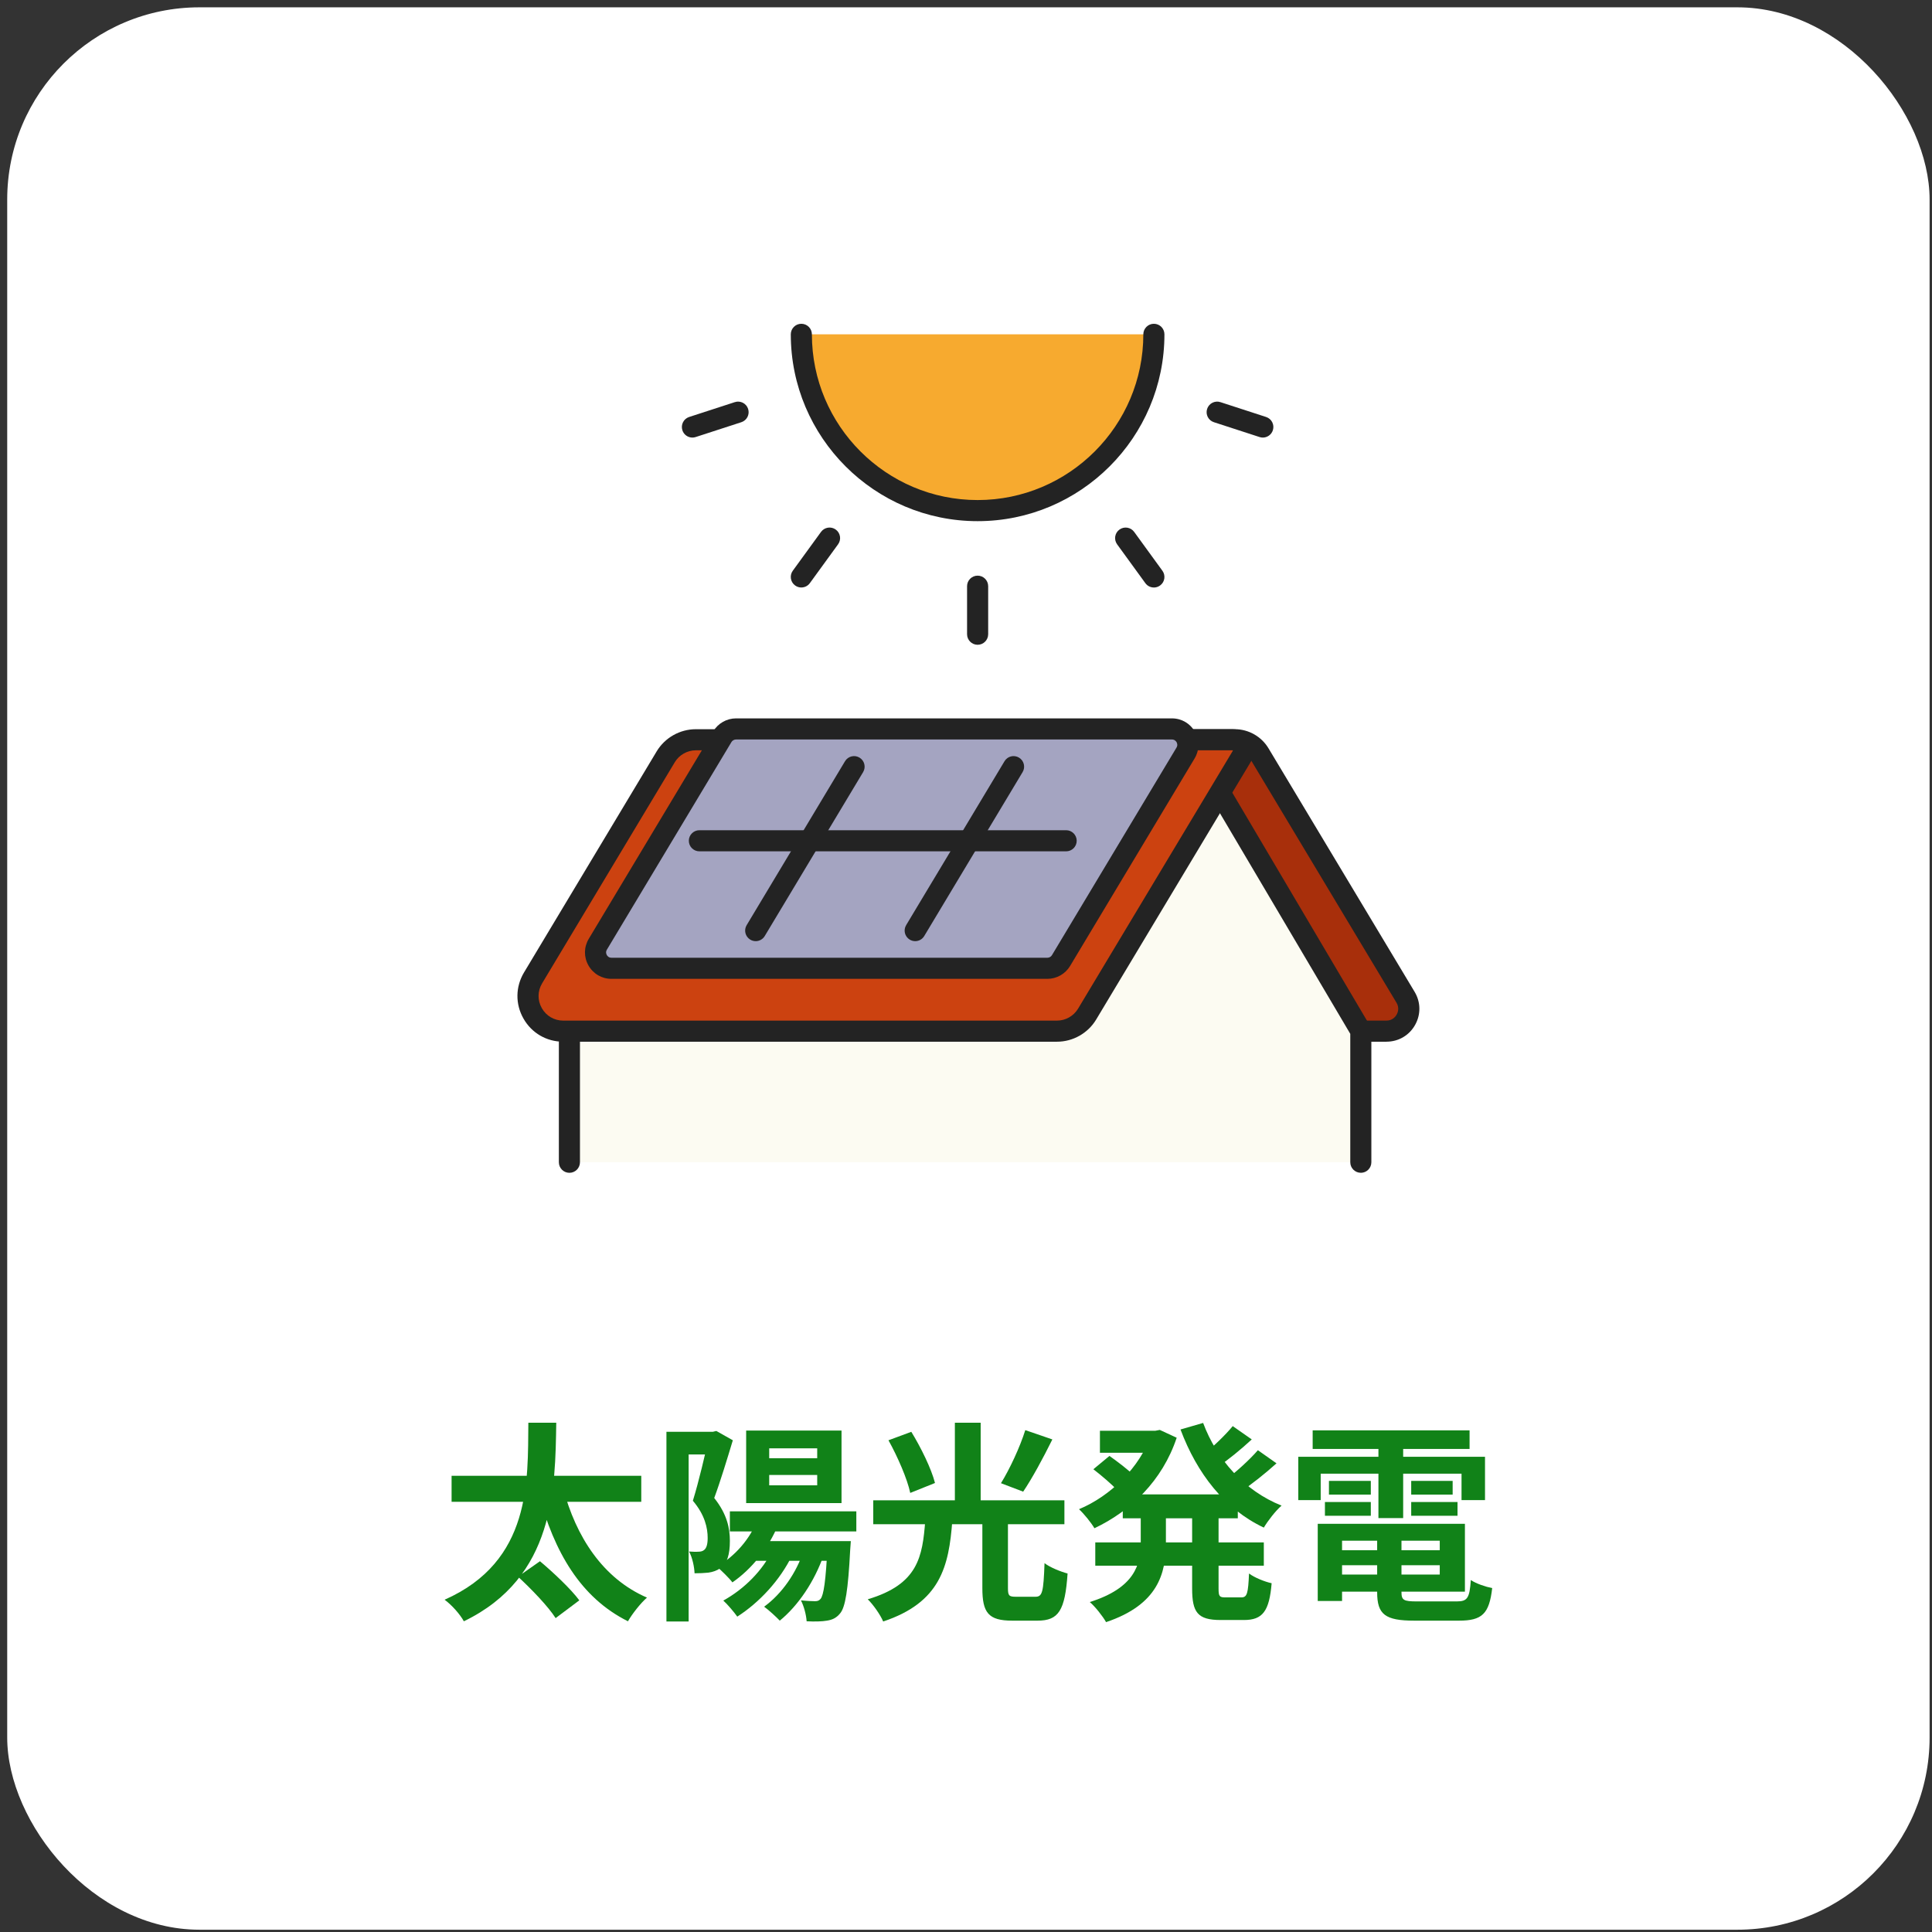 <svg width="201" height="201" viewBox="0 0 201 201" fill="none" xmlns="http://www.w3.org/2000/svg">
<rect x="0" y="0" width="201" height="201" fill="#333333" stroke="none"/>
<rect x="0.75" y="0.762" width="200" height="200" rx="20" fill="white"/>
<path d="M120.047 34.783C120.047 44.911 111.836 53.122 101.708 53.122C91.58 53.122 83.369 44.911 83.369 34.783" fill="#F7AA2F"/>
<path d="M101.708 54.22C90.99 54.22 82.272 45.499 82.272 34.783C82.272 34.177 82.763 33.685 83.369 33.685C83.975 33.685 84.467 34.177 84.467 34.783C84.467 44.29 92.202 52.024 101.708 52.024C111.214 52.024 118.949 44.29 118.949 34.783C118.949 34.177 119.441 33.685 120.047 33.685C120.653 33.685 121.144 34.177 121.144 34.783C121.144 45.502 112.424 54.22 101.708 54.22Z" fill="#232323"/>
<path d="M72.036 45.524C71.573 45.524 71.143 45.229 70.993 44.764C70.807 44.187 71.121 43.567 71.698 43.381L76.449 41.837C77.026 41.649 77.645 41.965 77.832 42.542C78.019 43.12 77.705 43.739 77.127 43.925L72.376 45.469C72.264 45.506 72.15 45.524 72.036 45.524Z" fill="#232323"/>
<path d="M83.369 61.122C83.145 61.122 82.918 61.054 82.723 60.912C82.234 60.556 82.124 59.869 82.479 59.379L85.417 55.337C85.773 54.848 86.46 54.738 86.949 55.094C87.439 55.449 87.549 56.136 87.193 56.626L84.255 60.668C84.04 60.964 83.707 61.12 83.366 61.12L83.369 61.122Z" fill="#232323"/>
<path d="M101.709 67.081C101.103 67.081 100.611 66.589 100.611 65.983V60.986C100.611 60.38 101.103 59.889 101.709 59.889C102.315 59.889 102.807 60.38 102.807 60.986V65.983C102.807 66.589 102.315 67.081 101.709 67.081Z" fill="#232323"/>
<path d="M120.048 61.122C119.708 61.122 119.374 60.966 119.159 60.67L116.221 56.628C115.866 56.139 115.973 55.451 116.465 55.096C116.955 54.74 117.642 54.848 117.997 55.339L120.935 59.381C121.291 59.871 121.183 60.558 120.691 60.914C120.496 61.054 120.27 61.124 120.046 61.124L120.048 61.122Z" fill="#232323"/>
<path d="M131.382 45.524C131.27 45.524 131.156 45.506 131.042 45.469L126.291 43.925C125.713 43.739 125.399 43.12 125.586 42.542C125.773 41.965 126.394 41.649 126.969 41.837L131.72 43.381C132.298 43.567 132.612 44.187 132.425 44.764C132.273 45.227 131.843 45.524 131.382 45.524Z" fill="#232323"/>
<path d="M99.855 107.28H144.236C146.045 107.28 147.16 105.306 146.231 103.756L131.023 78.412C130.486 77.514 129.513 76.965 128.466 76.965H81.665L99.855 107.282V107.28Z" fill="#A82F0B"/>
<path d="M144.234 108.378H99.853C99.467 108.378 99.111 108.176 98.911 107.844L80.722 77.527C80.518 77.189 80.513 76.765 80.709 76.42C80.904 76.076 81.269 75.863 81.664 75.863H128.467C129.892 75.863 131.233 76.622 131.966 77.843L147.174 103.19C147.817 104.261 147.833 105.55 147.218 106.639C146.603 107.728 145.488 108.375 144.239 108.375L144.234 108.378ZM100.475 106.182H144.234C144.88 106.182 145.198 105.745 145.304 105.559C145.409 105.372 145.62 104.876 145.288 104.32L130.08 78.974C129.742 78.409 129.123 78.058 128.464 78.058H83.602L100.475 106.18V106.182Z" fill="#232323"/>
<path d="M141.577 120.916V107.258L125.809 80.563L88.578 84.357H72.769L59.24 107.258V120.916" fill="#FCFBF2"/>
<path d="M141.577 122.013C140.971 122.013 140.479 121.522 140.479 120.916V107.558L125.221 81.729L88.69 85.45C88.653 85.454 88.616 85.457 88.578 85.457H73.394L60.338 107.561V120.918C60.338 121.524 59.846 122.016 59.24 122.016C58.634 122.016 58.143 121.524 58.143 120.918V107.26C58.143 107.064 58.195 106.871 58.294 106.702L71.823 83.801C72.02 83.468 72.38 83.261 72.769 83.261H88.523L125.697 79.474C126.125 79.432 126.536 79.639 126.753 80.008L142.521 106.702C142.62 106.871 142.672 107.064 142.672 107.26V120.918C142.672 121.524 142.181 122.016 141.575 122.016L141.577 122.013Z" fill="#232323"/>
<path d="M109.965 107.28H58.598C55.752 107.28 53.996 104.178 55.46 101.738L69.259 78.741C69.92 77.639 71.112 76.965 72.396 76.965H128.231C129.109 76.965 129.652 77.924 129.199 78.677L113.102 105.506C112.441 106.608 111.249 107.282 109.965 107.282V107.28Z" fill="#CC4210"/>
<path d="M109.966 108.377H58.599C56.862 108.377 55.314 107.475 54.458 105.965C53.602 104.454 53.626 102.663 54.517 101.172L68.316 78.174C69.17 76.749 70.733 75.865 72.395 75.865H128.23C129.042 75.865 129.769 76.286 130.169 76.995C130.568 77.704 130.559 78.541 130.14 79.239L114.043 106.068C113.189 107.493 111.626 108.377 109.964 108.377H109.966ZM72.397 78.06C71.501 78.06 70.661 78.537 70.2 79.305L56.401 102.303C55.92 103.104 55.907 104.07 56.368 104.882C56.829 105.697 57.663 106.182 58.597 106.182H109.964C110.86 106.182 111.7 105.705 112.161 104.937L128.259 78.109C128.265 78.097 128.267 78.093 128.259 78.076C128.25 78.058 128.243 78.058 128.23 78.058H72.397V78.06Z" fill="#232323"/>
<path d="M108.968 100.739H63.616C62.332 100.739 61.537 99.336 62.198 98.234L75.155 76.638C75.454 76.139 75.992 75.834 76.574 75.834H121.925C123.21 75.834 124.004 77.237 123.344 78.339L110.386 99.936C110.087 100.434 109.55 100.739 108.968 100.739Z" fill="#A4A4C1"/>
<path d="M108.967 101.837H63.615C62.612 101.837 61.716 101.314 61.22 100.441C60.724 99.567 60.739 98.531 61.255 97.67L74.212 76.073C74.706 75.25 75.611 74.738 76.573 74.738H121.924C122.928 74.738 123.823 75.261 124.319 76.135C124.816 77.008 124.8 78.045 124.284 78.905L111.327 100.502C110.833 101.325 109.928 101.837 108.967 101.837ZM76.573 76.934C76.379 76.934 76.195 77.037 76.096 77.204L63.139 98.801C62.987 99.051 63.084 99.275 63.132 99.36C63.18 99.446 63.323 99.641 63.615 99.641H108.967C109.16 99.641 109.344 99.538 109.443 99.371L122.401 77.775C122.552 77.524 122.455 77.3 122.407 77.215C122.359 77.129 122.216 76.934 121.924 76.934H76.573Z" fill="#232323"/>
<path d="M78.621 97.914C78.427 97.914 78.234 97.864 78.056 97.758C77.536 97.446 77.367 96.772 77.679 96.252L87.914 79.195C88.226 78.675 88.9 78.506 89.42 78.82C89.941 79.132 90.109 79.806 89.798 80.326L79.562 97.383C79.356 97.725 78.994 97.916 78.621 97.916V97.914Z" fill="#232323"/>
<path d="M95.213 97.914C95.02 97.914 94.827 97.864 94.649 97.758C94.129 97.446 93.96 96.772 94.272 96.252L104.507 79.195C104.819 78.675 105.493 78.506 106.013 78.82C106.533 79.132 106.702 79.806 106.391 80.326L96.155 97.383C95.949 97.725 95.587 97.916 95.213 97.916V97.914Z" fill="#232323"/>
<path d="M110.921 88.57H72.762C72.156 88.57 71.664 88.078 71.664 87.472C71.664 86.866 72.156 86.374 72.762 86.374H110.919C111.525 86.374 112.017 86.866 112.017 87.472C112.017 88.078 111.525 88.57 110.919 88.57H110.921Z" fill="#232323"/>
<path d="M138.392 161.282H150.888V162.844H138.392V161.282ZM138.414 158.532H152.406V165.594H138.414V163.812H149.788V160.292H138.414V158.532ZM143.276 159.5H145.806V165.66C145.806 166.474 146.048 166.606 147.39 166.606C148.006 166.606 150.778 166.606 151.57 166.606C152.67 166.606 152.89 166.254 153.022 164.384C153.572 164.758 154.562 165.088 155.244 165.22C154.936 167.904 154.188 168.608 151.79 168.608C151.086 168.608 147.808 168.608 147.148 168.608C144.112 168.608 143.276 167.97 143.276 165.66V159.5ZM137.094 158.532H139.624V166.562H137.094V158.532ZM136.566 148.808H152.89V150.744H136.566V148.808ZM138.26 154.066H142.616V155.496H138.26V154.066ZM137.842 156.266H142.616V157.696H137.842V156.266ZM146.818 156.266H151.636V157.696H146.818V156.266ZM146.818 154.066H151.13V155.496H146.818V154.066ZM143.408 149.578H145.982V157.938H143.408V149.578ZM135.07 151.558H154.496V156.068H152.054V153.318H137.402V156.068H135.07V151.558Z" fill="#118218"/>
<path d="M116.81 155.474H128.778V157.96H116.81V155.474ZM114.434 148.852H120.66V151.14H114.434V148.852ZM113.95 160.468H131.484V162.888H113.95V160.468ZM119.736 148.852H120.198L120.66 148.764L122.42 149.578C120.924 154.066 117.624 157.212 113.862 158.994C113.51 158.4 112.784 157.498 112.256 157.014C115.534 155.65 118.592 152.658 119.736 149.314V148.852ZM118.68 156.728H121.298V160.534C121.298 163.658 120.506 166.936 115.072 168.762C114.742 168.168 113.928 167.134 113.378 166.672C118.064 165.198 118.68 162.756 118.68 160.49V156.728ZM125.17 148.038C126.578 151.822 129.46 155.1 133.332 156.64C132.716 157.168 131.902 158.224 131.484 158.928C127.392 156.992 124.532 153.296 122.816 148.72L125.17 148.038ZM113.752 152.856L115.424 151.47C116.26 152.064 117.404 152.922 117.976 153.516L116.238 155.034C115.71 154.462 114.61 153.516 113.752 152.856ZM128.25 148.368L130.23 149.754C129.086 150.81 127.744 151.91 126.71 152.592L125.126 151.382C126.116 150.612 127.48 149.314 128.25 148.368ZM130.868 150.876L132.804 152.24C131.616 153.318 130.164 154.462 129.042 155.21L127.458 154C128.536 153.208 130.01 151.866 130.868 150.876ZM124.026 156.838H126.776V165.264C126.776 166.078 126.864 166.188 127.48 166.188C127.744 166.188 128.844 166.188 129.152 166.188C129.746 166.188 129.856 165.77 129.944 163.702C130.494 164.12 131.572 164.56 132.298 164.714C132.056 167.64 131.352 168.542 129.416 168.542C128.932 168.542 127.48 168.542 126.996 168.542C124.598 168.542 124.026 167.75 124.026 165.264V156.838Z" fill="#118218"/>
<path d="M102.202 158.07H104.864V165.22C104.864 166.012 104.974 166.122 105.7 166.122C106.03 166.122 107.328 166.122 107.724 166.122C108.45 166.122 108.56 165.638 108.67 162.624C109.22 163.064 110.386 163.526 111.068 163.702C110.804 167.552 110.144 168.608 107.944 168.608C107.46 168.608 105.766 168.608 105.304 168.608C102.818 168.608 102.202 167.772 102.202 165.22V158.07ZM96.262 158.18H99.078C98.726 162.998 97.824 166.716 91.884 168.696C91.598 168.014 90.85 166.936 90.278 166.386C95.514 164.824 95.976 161.986 96.262 158.18ZM92.434 149.842L94.81 148.962C95.822 150.612 96.9 152.812 97.274 154.286L94.7 155.32C94.392 153.868 93.402 151.58 92.434 149.842ZM106.668 148.786L109.484 149.754C108.516 151.712 107.372 153.824 106.448 155.188L104.138 154.308C105.04 152.856 106.118 150.546 106.668 148.786ZM90.85 156.09H110.738V158.576H90.85V156.09ZM99.342 148.016H102.026V157.102H99.342V148.016Z" fill="#118218"/>
<path d="M75.934 157.234H89.09V159.324H75.934V157.234ZM78.266 160.336H86.714V162.382H78.266V160.336ZM78.816 158.07L80.972 158.598C79.96 161.084 78.178 163.262 76.198 164.626C75.868 164.186 75.054 163.394 74.592 162.998C76.462 161.898 78.046 160.116 78.816 158.07ZM80.4 161.194L82.424 161.788C81.148 164.428 78.97 166.738 76.704 168.19C76.396 167.75 75.692 166.914 75.252 166.518C77.408 165.33 79.366 163.394 80.4 161.194ZM83.634 161.26L85.702 161.766C84.734 164.538 83.04 167.046 81.126 168.608C80.774 168.234 79.96 167.486 79.498 167.156C81.346 165.814 82.864 163.636 83.634 161.26ZM86.098 160.336H88.518C88.518 160.336 88.474 160.93 88.452 161.238C88.232 165.462 87.946 167.222 87.396 167.86C87 168.344 86.582 168.52 86.032 168.608C85.548 168.696 84.756 168.718 83.92 168.674C83.876 167.992 83.634 167.09 83.326 166.496C83.942 166.562 84.492 166.584 84.778 166.584C85.042 166.584 85.196 166.54 85.372 166.342C85.68 165.968 85.922 164.538 86.098 160.688V160.336ZM80.026 153.45V154.528H85.02V153.45H80.026ZM80.026 150.678V151.712H85.02V150.678H80.026ZM77.628 148.83H87.55V156.376H77.628V148.83ZM69.334 148.962H74.526V151.316H71.644V168.696H69.334V148.962ZM73.712 148.962H74.152L74.526 148.874L76.242 149.842C75.67 151.734 74.944 154.132 74.306 155.848C75.67 157.564 75.934 159.038 75.934 160.314C75.934 161.744 75.648 162.668 74.944 163.152C74.592 163.394 74.174 163.548 73.69 163.614C73.294 163.658 72.766 163.68 72.26 163.68C72.238 163.042 72.04 162.052 71.688 161.414C72.084 161.436 72.37 161.458 72.634 161.436C72.876 161.436 73.096 161.392 73.25 161.26C73.514 161.062 73.624 160.622 73.624 160.006C73.624 158.972 73.338 157.608 72.084 156.134C72.7 154.154 73.404 151.118 73.712 149.71V148.962Z" fill="#118218"/>
<path d="M46.982 153.538H66.716V156.244H46.982V153.538ZM53.89 164.032L56.178 162.426C57.564 163.592 59.412 165.33 60.27 166.496L57.806 168.344C57.036 167.134 55.276 165.308 53.89 164.032ZM58.576 154.792C59.918 159.896 62.734 164.23 67.31 166.21C66.65 166.782 65.77 167.904 65.33 168.674C60.402 166.21 57.674 161.502 56.024 155.386L58.576 154.792ZM54.968 148.016H57.872C57.762 154.792 57.74 164.098 48.258 168.674C47.862 167.948 47.026 167.002 46.256 166.43C55.32 162.426 54.902 154.022 54.968 148.016Z" fill="#118218"/>
</svg>
